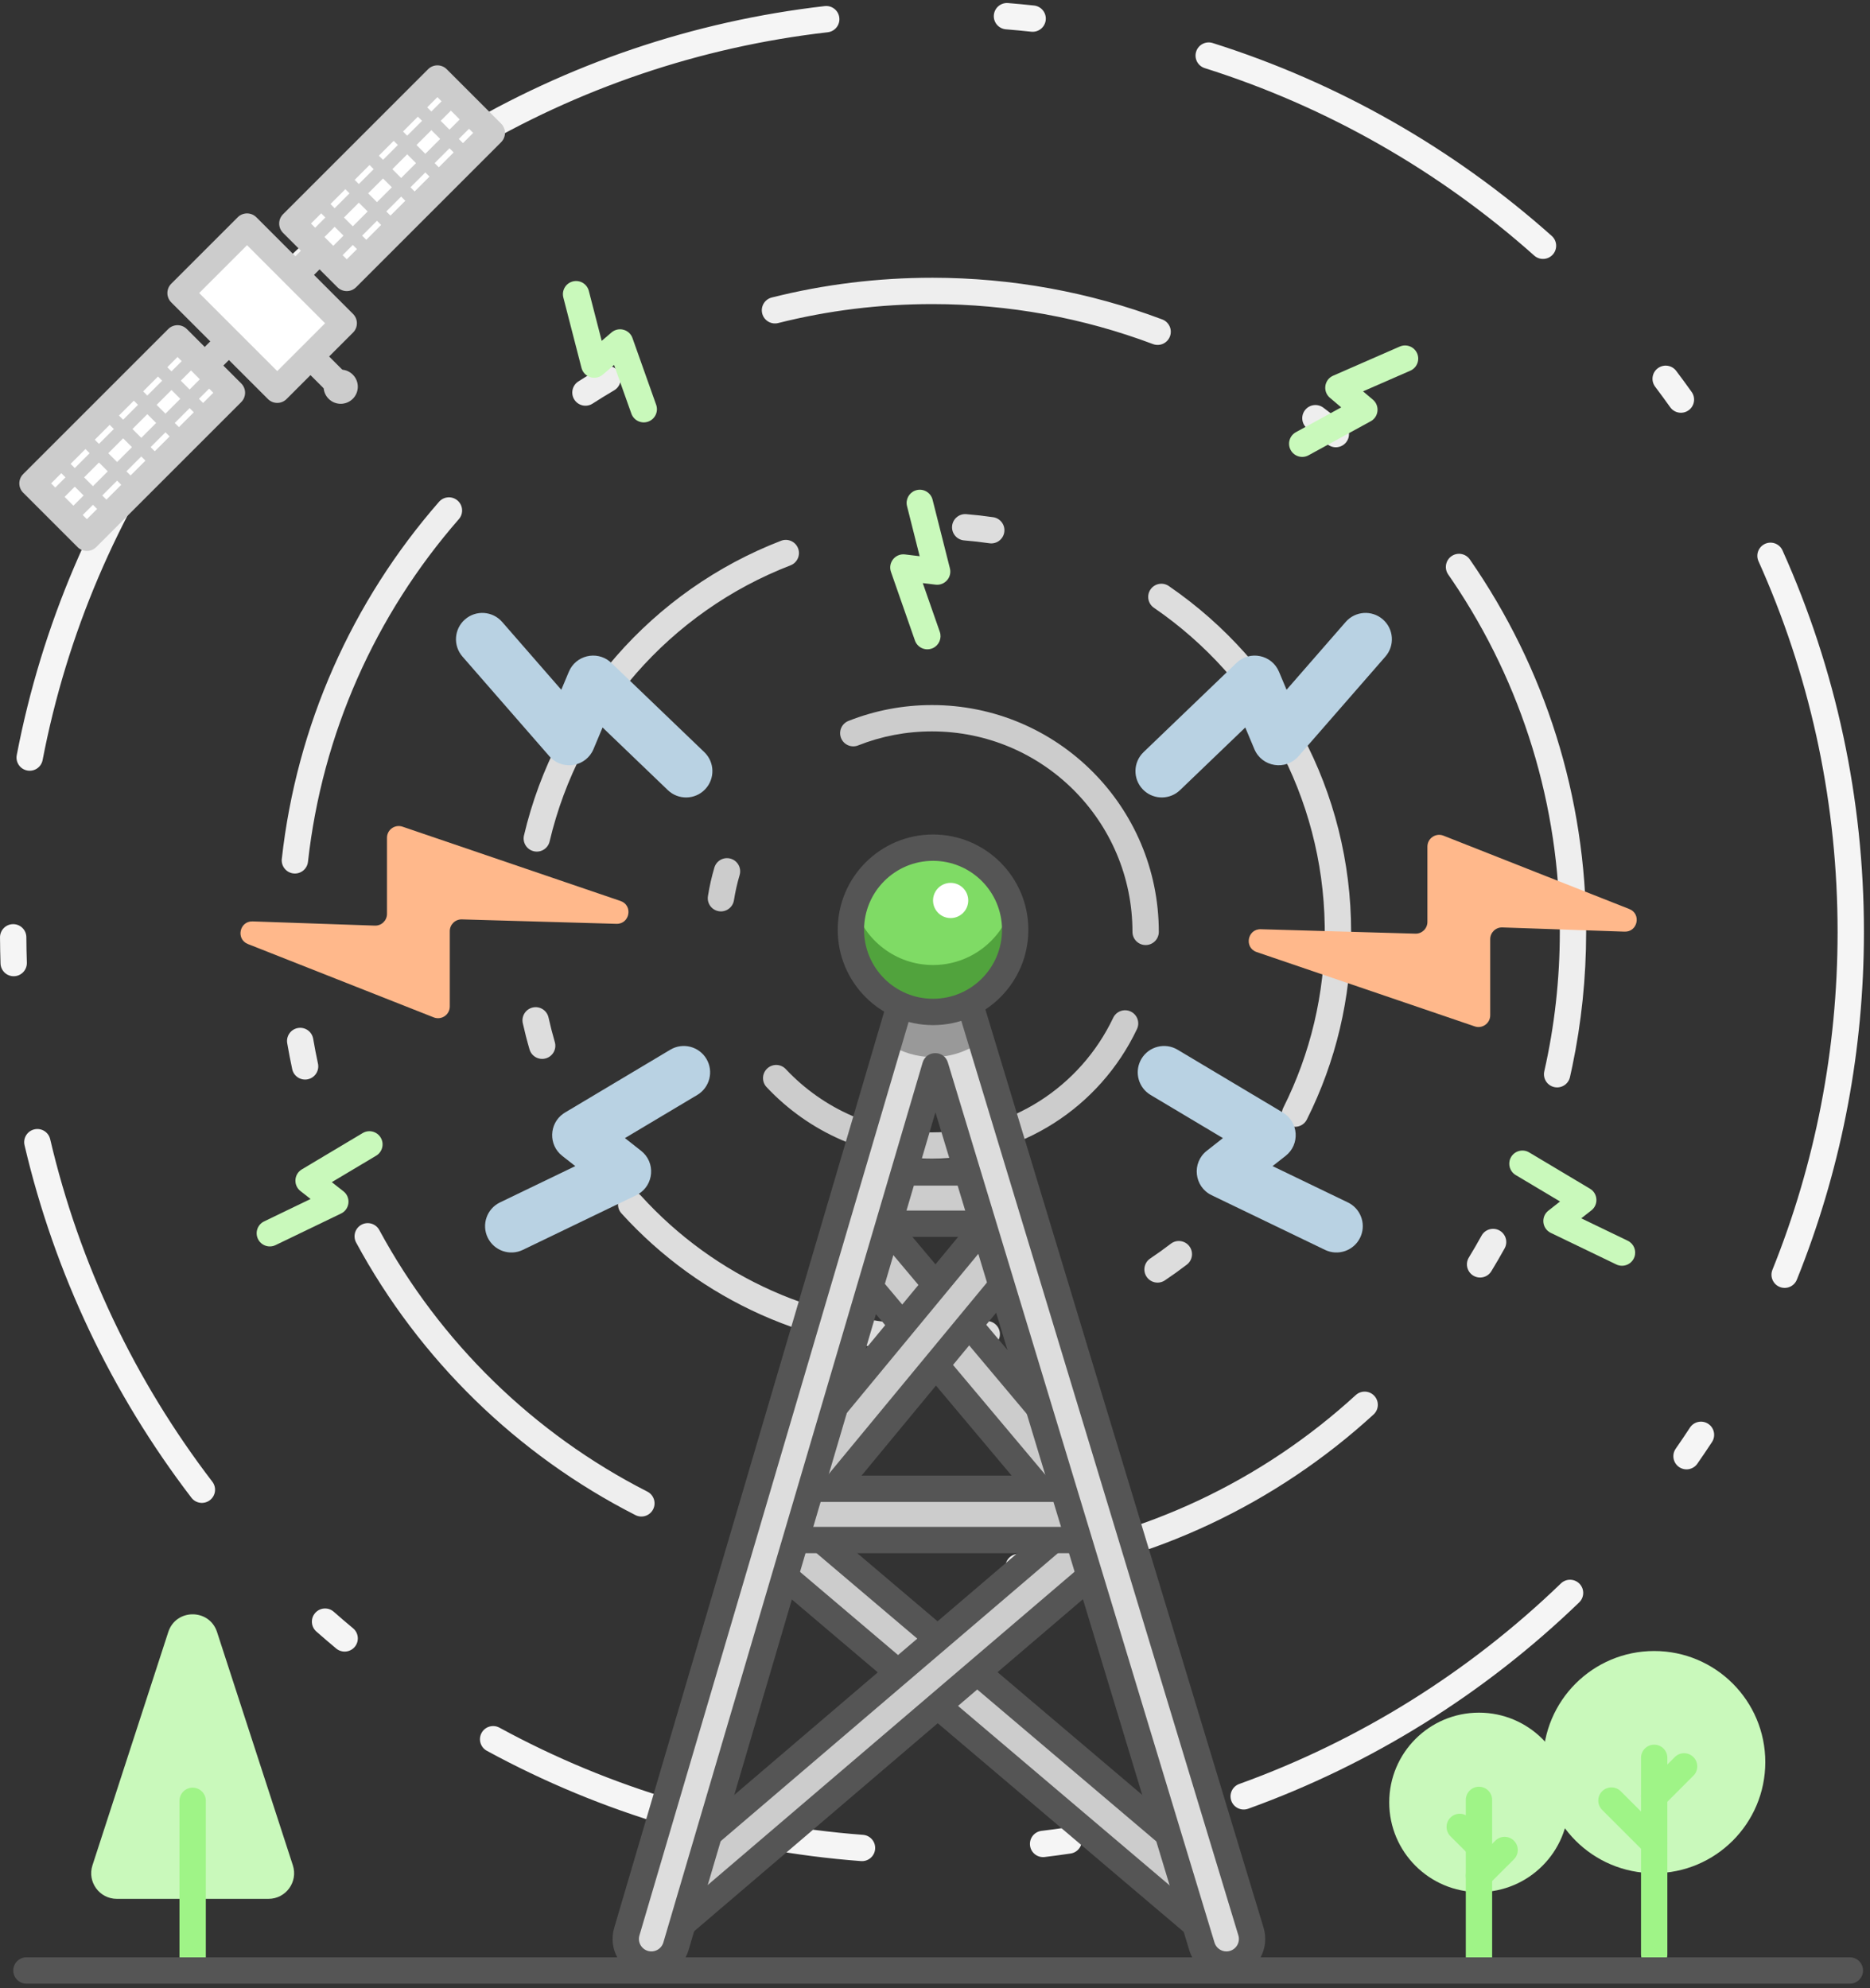 <?xml version="1.0" encoding="UTF-8"?>
<svg width="142px" height="151px" viewBox="0 0 142 151" version="1.1" xmlns="http://www.w3.org/2000/svg" xmlns:xlink="http://www.w3.org/1999/xlink">
    <rect x="0" y="0" width="142" height="151" fill="#333333" stroke="none"/>
    <title>CardGraphic_Tower</title>
    <g id="Flattened" stroke="none" stroke-width="1" fill="none" fill-rule="evenodd">
        <g id="CardGraphic_Tower" transform="translate(-69, 1)">
            <g transform="translate(70, 0)">
                <path d="M83.531,76.294 C83.768,75.795 84.364,75.582 84.863,75.819 C85.362,76.056 85.574,76.653 85.337,77.152 C82.505,83.114 76.488,86.995 69.77,86.995 C64.95,86.995 60.447,85.005 57.212,81.561 C56.834,81.158 56.854,80.526 57.257,80.147 C57.659,79.769 58.292,79.789 58.67,80.192 C61.531,83.237 65.508,84.995 69.77,84.995 C75.708,84.995 81.027,81.564 83.531,76.294 Z M69.77,52.544 C79.283,52.544 86.995,60.256 86.995,69.77 C86.995,70.322 86.547,70.77 85.995,70.77 C85.443,70.77 84.995,70.322 84.995,69.77 C84.995,61.361 78.178,54.544 69.77,54.544 C67.824,54.544 65.932,54.908 64.163,55.609 C63.65,55.813 63.069,55.561 62.865,55.048 C62.662,54.534 62.913,53.953 63.427,53.75 C65.428,52.957 67.571,52.544 69.77,52.544 Z M53.246,64.888 C53.402,64.358 53.958,64.055 54.488,64.212 C55.018,64.368 55.32,64.924 55.164,65.454 C54.979,66.081 54.835,66.72 54.732,67.37 C54.646,67.915 54.133,68.288 53.588,68.201 C53.042,68.115 52.67,67.603 52.757,67.057 C52.873,66.322 53.036,65.598 53.246,64.888 Z" id="Stroke-1" fill="#CCCCCC" fill-rule="nonzero"></path>
                <path d="M46.259,89.737 C46.668,89.366 47.301,89.397 47.672,89.806 C53.292,96 61.24,99.598 69.77,99.598 C71.125,99.598 72.469,99.508 73.796,99.329 C74.343,99.255 74.846,99.639 74.92,100.186 C74.994,100.733 74.61,101.237 74.063,101.311 C72.648,101.502 71.215,101.598 69.77,101.598 C60.67,101.598 52.186,97.757 46.191,91.149 C45.82,90.74 45.85,90.108 46.259,89.737 Z M87.907,93.452 C88.345,93.116 88.973,93.198 89.309,93.637 C89.645,94.075 89.563,94.703 89.124,95.039 C88.581,95.456 88.024,95.855 87.455,96.236 C86.996,96.543 86.375,96.42 86.068,95.961 C85.761,95.502 85.884,94.881 86.343,94.574 C86.876,94.217 87.398,93.843 87.907,93.452 Z M86.365,43.765 C86.677,43.31 87.3,43.194 87.755,43.506 C96.352,49.405 101.598,59.145 101.598,69.77 C101.598,74.784 100.437,79.634 98.237,84.02 C97.99,84.513 97.389,84.713 96.895,84.465 C96.401,84.218 96.202,83.617 96.449,83.123 C98.51,79.014 99.598,74.471 99.598,69.77 L99.594,69.288 C99.439,59.518 94.553,50.596 86.624,45.156 C86.168,44.843 86.052,44.221 86.365,43.765 Z M39.458,75.512 C39.998,75.392 40.532,75.732 40.652,76.271 C40.791,76.898 40.951,77.52 41.13,78.136 C41.285,78.666 40.98,79.221 40.45,79.375 C39.92,79.53 39.365,79.226 39.21,78.695 C39.018,78.038 38.848,77.375 38.699,76.705 C38.579,76.166 38.919,75.632 39.458,75.512 Z M58.309,40.067 C58.825,39.868 59.404,40.124 59.602,40.64 C59.801,41.155 59.545,41.734 59.03,41.933 C49.884,45.464 42.99,53.333 40.735,62.902 C40.609,63.44 40.07,63.773 39.533,63.646 C38.995,63.52 38.662,62.981 38.789,62.444 C41.195,52.23 48.55,43.835 58.309,40.067 Z M72.258,38.044 L72.375,38.046 C73.059,38.102 73.74,38.179 74.416,38.278 C74.963,38.358 75.341,38.866 75.261,39.412 C75.181,39.959 74.673,40.337 74.127,40.257 C73.493,40.164 72.855,40.092 72.213,40.04 C71.663,39.995 71.253,39.513 71.297,38.962 C71.342,38.412 71.824,38.002 72.375,38.046 L72.258,38.044 Z" id="Stroke-3" fill="#DDDDDD" fill-rule="nonzero"></path>
                <path d="M101.951,104.946 C102.359,104.573 102.991,104.601 103.364,105.009 C103.737,105.416 103.709,106.049 103.302,106.421 C95.872,113.222 86.553,117.637 76.476,118.997 C75.929,119.071 75.425,118.687 75.351,118.14 C75.277,117.592 75.661,117.089 76.208,117.015 C85.878,115.71 94.82,111.474 101.951,104.946 Z M59.677,117.409 C59.78,116.866 60.303,116.51 60.846,116.612 C61.475,116.732 62.108,116.838 62.743,116.932 C63.289,117.013 63.667,117.521 63.586,118.067 C63.505,118.614 62.997,118.991 62.451,118.91 C61.789,118.813 61.13,118.702 60.474,118.578 C59.931,118.475 59.575,117.952 59.677,117.409 Z M26.448,92.009 C26.933,91.746 27.54,91.927 27.803,92.413 C32.409,100.931 39.529,107.882 48.158,112.278 C48.65,112.529 48.846,113.131 48.595,113.623 C48.345,114.115 47.742,114.311 47.25,114.06 C38.26,109.48 30.842,102.239 26.044,93.364 C25.781,92.879 25.962,92.272 26.448,92.009 Z M111.504,92.837 C111.772,92.354 112.38,92.179 112.863,92.447 C113.347,92.715 113.521,93.323 113.254,93.806 C112.93,94.391 112.594,94.969 112.247,95.539 C111.961,96.011 111.345,96.161 110.873,95.874 C110.402,95.587 110.252,94.972 110.538,94.5 C110.872,93.953 111.193,93.398 111.504,92.837 Z M109.223,41.236 C109.677,40.921 110.3,41.034 110.614,41.488 C116.333,49.731 119.446,59.519 119.446,69.77 L119.444,69.781 L119.446,69.794 C119.444,73.245 119.091,76.65 118.397,79.973 L118.216,80.802 C118.094,81.34 117.559,81.678 117.02,81.556 C116.481,81.434 116.144,80.898 116.266,80.36 C117.046,76.92 117.444,73.383 117.446,69.793 L117.446,69.781 L117.446,69.77 C117.446,60.144 114.588,50.948 109.326,43.146 L108.971,42.628 C108.656,42.174 108.769,41.551 109.223,41.236 Z M21.627,77.07 C22.171,76.977 22.688,77.342 22.781,77.887 C22.89,78.519 23.011,79.149 23.145,79.776 C23.26,80.316 22.916,80.847 22.376,80.963 C21.835,81.078 21.304,80.734 21.189,80.193 C21.049,79.541 20.923,78.884 20.81,78.225 C20.717,77.68 21.082,77.163 21.627,77.07 Z M32.337,37.11 C32.7,36.694 33.332,36.652 33.748,37.015 C34.164,37.378 34.207,38.01 33.843,38.426 C27.488,45.705 23.465,54.739 22.387,64.448 C22.326,64.997 21.831,65.393 21.282,65.332 C20.734,65.271 20.338,64.776 20.399,64.227 C21.522,54.109 25.715,44.694 32.337,37.11 Z M98.087,30.16 C98.418,29.718 99.044,29.628 99.487,29.958 C100.022,30.359 100.549,30.769 101.068,31.191 C101.496,31.539 101.562,32.169 101.213,32.597 C100.865,33.026 100.235,33.091 99.807,32.743 C99.309,32.339 98.803,31.944 98.289,31.56 C97.847,31.229 97.756,30.603 98.087,30.16 Z M44.623,26.919 C45.099,26.639 45.712,26.798 45.992,27.274 C46.272,27.75 46.113,28.363 45.637,28.643 C45.084,28.968 44.538,29.304 43.998,29.652 C43.534,29.95 42.915,29.816 42.616,29.352 C42.317,28.888 42.451,28.269 42.916,27.97 C43.478,27.608 44.047,27.258 44.623,26.919 Z M69.815,20.093 C75.846,20.099 81.729,21.179 87.257,23.259 C87.774,23.453 88.035,24.03 87.841,24.547 C87.647,25.064 87.07,25.325 86.553,25.131 C81.249,23.136 75.603,22.098 69.814,22.093 C65.798,22.093 61.884,22.579 58.093,23.533 C57.557,23.668 57.014,23.343 56.879,22.808 C56.744,22.272 57.069,21.729 57.604,21.594 C61.556,20.599 65.633,20.093 69.815,20.093 Z" id="Stroke-5" fill="#EEEEEE" fill-rule="nonzero"></path>
                <path d="M35.568,130.604 C35.833,130.119 36.44,129.94 36.925,130.204 C45.398,134.819 54.767,137.607 64.532,138.343 C65.083,138.384 65.496,138.864 65.454,139.415 C65.413,139.966 64.933,140.378 64.382,140.337 C54.332,139.58 44.689,136.71 35.968,131.96 C35.483,131.696 35.304,131.089 35.568,130.604 Z M80.004,137.783 C80.551,137.701 81.059,138.078 81.141,138.624 C81.222,139.171 80.846,139.679 80.299,139.761 C79.644,139.859 78.987,139.947 78.328,140.027 C77.78,140.093 77.282,139.702 77.216,139.154 C77.15,138.605 77.54,138.107 78.089,138.041 C78.729,137.964 79.368,137.878 80.004,137.783 Z M117.528,119.251 C117.925,118.867 118.558,118.878 118.942,119.276 C119.326,119.673 119.314,120.306 118.917,120.69 C111.74,127.618 103.178,132.972 93.781,136.361 C93.262,136.549 92.689,136.279 92.501,135.76 C92.314,135.24 92.583,134.667 93.103,134.48 C102.233,131.187 110.553,125.984 117.528,119.251 Z M22.934,121.493 C23.299,121.078 23.931,121.038 24.345,121.403 C24.828,121.828 25.316,122.246 25.811,122.657 C26.235,123.01 26.293,123.641 25.94,124.066 C25.586,124.49 24.956,124.548 24.531,124.195 C24.023,123.771 23.52,123.341 23.024,122.904 C22.609,122.539 22.569,121.907 22.934,121.493 Z M1.608,84.767 C2.146,84.641 2.684,84.974 2.81,85.512 C5.029,94.987 9.238,103.836 15.124,111.526 C15.46,111.965 15.377,112.593 14.938,112.928 C14.499,113.264 13.872,113.181 13.536,112.742 C7.479,104.828 3.147,95.72 0.863,85.968 C0.737,85.43 1.071,84.892 1.608,84.767 Z M127.328,107.417 C127.631,106.955 128.251,106.826 128.713,107.129 C129.175,107.432 129.304,108.052 129.001,108.514 C128.638,109.067 128.268,109.615 127.889,110.158 C127.574,110.612 126.951,110.723 126.497,110.408 C126.044,110.092 125.933,109.469 126.248,109.016 C126.616,108.488 126.976,107.955 127.328,107.417 Z M133.035,40.299 C133.539,40.072 134.131,40.297 134.357,40.801 C138.414,49.832 140.539,59.652 140.539,69.77 L140.537,69.8 L140.539,69.83 C140.532,78.678 138.899,87.302 135.765,95.374 L135.446,96.18 C135.24,96.692 134.658,96.94 134.145,96.734 C133.633,96.528 133.385,95.945 133.591,95.433 C136.838,87.365 138.532,78.715 138.539,69.829 L138.541,69.798 L138.539,69.77 C138.539,60.217 136.591,50.94 132.866,42.375 L132.533,41.621 C132.307,41.117 132.532,40.525 133.035,40.299 Z M-0.005,69.182 C0.548,69.179 0.998,69.624 1.001,70.176 C1.005,70.82 1.017,71.463 1.039,72.104 C1.057,72.656 0.625,73.119 0.073,73.137 C-0.479,73.156 -0.942,72.723 -0.96,72.171 C-0.982,71.511 -0.995,70.85 -0.999,70.188 C-1.002,69.636 -0.557,69.185 -0.005,69.182 Z M11.859,29.081 C12.177,28.629 12.801,28.521 13.253,28.839 C13.704,29.157 13.813,29.78 13.495,30.232 C7.924,38.146 4.074,47.152 2.236,56.721 C2.132,57.263 1.608,57.619 1.065,57.514 C0.523,57.41 0.168,56.886 0.272,56.344 C2.164,46.494 6.126,37.226 11.859,29.081 Z M124.882,26.97 C125.323,26.637 125.95,26.724 126.283,27.165 C126.682,27.693 127.073,28.227 127.457,28.766 C127.777,29.216 127.672,29.84 127.222,30.161 C126.772,30.481 126.148,30.376 125.828,29.926 C125.455,29.402 125.074,28.884 124.687,28.37 C124.354,27.929 124.441,27.302 124.882,26.97 Z M22.39,17.2 C22.8,16.83 23.432,16.863 23.802,17.273 C24.172,17.683 24.139,18.315 23.729,18.685 C23.252,19.116 22.78,19.553 22.315,19.997 C21.915,20.378 21.282,20.363 20.901,19.963 C20.52,19.564 20.535,18.931 20.935,18.55 C21.413,18.093 21.898,17.643 22.39,17.2 Z M89.831,2.92 C89.997,2.393 90.559,2.101 91.086,2.267 C100.62,5.275 109.386,10.281 116.833,16.917 C117.246,17.284 117.282,17.916 116.915,18.329 C116.547,18.741 115.915,18.777 115.503,18.41 C108.266,11.961 99.747,7.097 90.484,4.174 C89.957,4.008 89.665,3.446 89.831,2.92 Z M61.627,-0.537 C62.176,-0.599 62.672,-0.206 62.734,0.343 C62.797,0.892 62.403,1.388 61.855,1.45 C52.144,2.563 42.884,5.719 34.588,10.668 C34.114,10.951 33.5,10.796 33.217,10.322 C32.934,9.847 33.089,9.234 33.563,8.951 C42.102,3.857 51.632,0.609 61.627,-0.537 Z M75.429,-0.77 L75.546,-0.768 C76.206,-0.714 76.865,-0.652 77.523,-0.58 C78.072,-0.52 78.468,-0.027 78.409,0.522 C78.349,1.071 77.855,1.468 77.306,1.408 C76.667,1.339 76.027,1.278 75.385,1.226 C74.834,1.181 74.424,0.699 74.469,0.149 C74.513,-0.402 74.995,-0.812 75.546,-0.768 L75.429,-0.77 Z" id="Stroke-7" fill="#F5F5F5" fill-rule="nonzero"></path>
                <path d="M90.793,145.413 C90.348,145.413 89.901,145.261 89.535,144.951 L57.297,117.604 C56.477,116.908 56.377,115.679 57.072,114.859 C57.768,114.039 58.997,113.939 59.817,114.634 L92.054,141.982 C92.874,142.677 92.975,143.906 92.279,144.726 C91.894,145.18 91.345,145.413 90.793,145.413" id="Fill-15" fill="#CCCCCC"></path>
                <path d="M56.31,114.212 C57.363,112.971 59.222,112.819 60.464,113.871 L92.701,141.219 C93.942,142.272 94.095,144.131 93.042,145.372 C92.475,146.041 91.653,146.413 90.793,146.413 C90.101,146.413 89.427,146.171 88.888,145.714 L56.651,118.366 C55.409,117.313 55.257,115.454 56.31,114.212 Z M59.17,115.397 C58.771,115.058 58.173,115.107 57.835,115.506 C57.497,115.905 57.546,116.503 57.944,116.841 L90.181,144.188 C90.356,144.336 90.57,144.413 90.793,144.413 C91.071,144.413 91.334,144.294 91.516,144.079 C91.855,143.68 91.806,143.083 91.407,142.744 L59.17,115.397 Z" id="Stroke-17" fill="#555555" fill-rule="nonzero"></path>
                <path d="M81.768,115.507 C81.213,115.507 80.661,115.271 80.276,114.813 L63.806,95.211 C63.114,94.388 63.221,93.159 64.044,92.467 C64.867,91.776 66.095,91.882 66.787,92.706 L83.258,112.308 C83.949,113.131 83.843,114.359 83.02,115.051 C82.655,115.358 82.21,115.507 81.768,115.507" id="Fill-19" fill="#CCCCCC"></path>
                <path d="M49.775,145.39 C49.225,145.39 48.679,145.158 48.293,144.707 C47.595,143.89 47.692,142.661 48.51,141.962 L80.503,114.638 C81.32,113.94 82.549,114.037 83.248,114.854 C83.946,115.672 83.849,116.901 83.031,117.599 L51.038,144.924 C50.672,145.237 50.222,145.39 49.775,145.39" id="Fill-21" fill="#CCCCCC"></path>
                <path d="M74.083,91.932 L65.999,91.932 C64.924,91.932 64.052,91.06 64.052,89.985 C64.052,88.91 64.924,88.038 65.999,88.038 L74.083,88.038 C75.158,88.038 76.03,88.91 76.03,89.985 C76.03,91.06 75.158,91.932 74.083,91.932" id="Fill-23" fill="#CCCCCC"></path>
                <path d="M74.083,87.038 C75.71,87.038 77.03,88.357 77.03,89.985 C77.03,91.612 75.71,92.932 74.083,92.932 L65.999,92.932 C64.372,92.932 63.052,91.612 63.052,89.985 C63.052,88.357 64.372,87.038 65.999,87.038 L74.083,87.038 Z M74.083,89.038 L65.999,89.038 C65.476,89.038 65.052,89.462 65.052,89.985 C65.052,90.508 65.476,90.932 65.999,90.932 L74.083,90.932 C74.606,90.932 75.03,90.508 75.03,89.985 C75.03,89.462 74.606,89.038 74.083,89.038 Z" id="Stroke-25" fill="#555555" fill-rule="nonzero"></path>
                <path d="M63.401,91.702 C64.647,90.655 66.506,90.816 67.553,92.062 L84.024,111.664 C85.07,112.911 84.909,114.77 83.663,115.817 C83.125,116.268 82.456,116.507 81.768,116.507 C80.904,116.507 80.078,116.131 79.511,115.456 L63.04,95.854 C61.993,94.608 62.155,92.749 63.401,91.702 Z M66.022,93.349 C65.685,92.948 65.088,92.897 64.687,93.233 C64.287,93.57 64.235,94.167 64.571,94.568 L81.042,114.169 C81.225,114.387 81.489,114.507 81.768,114.507 C81.99,114.507 82.203,114.431 82.376,114.285 C82.777,113.949 82.829,113.351 82.492,112.951 L66.022,93.349 Z" id="Stroke-27" fill="#555555" fill-rule="nonzero"></path>
                <path d="M58.556,115.484 C58.119,115.484 57.68,115.338 57.317,115.037 C56.488,114.353 56.371,113.125 57.056,112.296 L73.231,92.719 C73.916,91.889 75.143,91.773 75.972,92.458 C76.801,93.143 76.918,94.37 76.233,95.199 L60.058,114.777 C59.673,115.243 59.117,115.484 58.556,115.484" id="Fill-29" fill="#CCCCCC"></path>
                <path d="M72.46,92.082 C73.496,90.827 75.354,90.65 76.609,91.687 C77.864,92.724 78.04,94.581 77.004,95.836 L60.829,115.413 C60.262,116.1 59.429,116.484 58.556,116.484 C57.876,116.484 57.214,116.25 56.68,115.809 C55.425,114.772 55.248,112.914 56.285,111.659 L72.46,92.082 Z M75.335,93.229 C74.931,92.895 74.335,92.952 74.002,93.356 L57.827,112.933 C57.494,113.337 57.551,113.933 57.955,114.267 C58.127,114.41 58.337,114.484 58.556,114.484 C58.838,114.484 59.104,114.361 59.287,114.14 L75.462,94.562 C75.795,94.159 75.738,93.562 75.335,93.229 Z" id="Stroke-31" fill="#555555" fill-rule="nonzero"></path>
                <path d="M79.853,113.878 C81.091,112.821 82.951,112.967 84.008,114.205 C85.065,115.442 84.919,117.303 83.681,118.36 L51.688,145.684 C51.148,146.145 50.471,146.39 49.775,146.39 C48.919,146.39 48.1,146.021 47.533,145.357 C46.476,144.119 46.622,142.259 47.86,141.202 L79.853,113.878 Z M82.487,115.504 C82.147,115.106 81.55,115.059 81.152,115.399 L49.159,142.723 C48.761,143.062 48.714,143.66 49.054,144.058 C49.237,144.272 49.498,144.39 49.775,144.39 C49.999,144.39 50.215,144.312 50.389,144.163 L82.382,116.839 C82.78,116.499 82.827,115.901 82.487,115.504 Z" id="Stroke-33" fill="#555555" fill-rule="nonzero"></path>
                <path d="M81.767,115.956 L58.557,115.956 C57.482,115.956 56.61,115.084 56.61,114.009 C56.61,112.933 57.482,112.061 58.557,112.061 L81.767,112.061 C82.842,112.061 83.714,112.933 83.714,114.009 C83.714,115.084 82.842,115.956 81.767,115.956" id="Fill-35" fill="#CCCCCC"></path>
                <path d="M81.767,111.061 C83.395,111.061 84.714,112.381 84.714,114.009 C84.714,115.636 83.395,116.956 81.767,116.956 L58.557,116.956 C56.93,116.956 55.61,115.636 55.61,114.009 C55.61,112.381 56.93,111.061 58.557,111.061 L81.767,111.061 Z M81.767,113.061 L58.557,113.061 C58.034,113.061 57.61,113.486 57.61,114.009 C57.61,114.531 58.034,114.956 58.557,114.956 L81.767,114.956 C82.29,114.956 82.714,114.531 82.714,114.009 C82.714,113.486 82.29,113.061 81.767,113.061 Z" id="Stroke-37" fill="#555555" fill-rule="nonzero"></path>
                <path d="M92.128,148.196 C91.293,148.196 90.52,147.654 90.266,146.813 L70.02,79.978 L50.332,146.798 C50.028,147.83 48.946,148.42 47.914,148.116 C46.883,147.812 46.293,146.729 46.597,145.698 L68.126,72.627 C68.369,71.801 69.126,71.233 69.986,71.23 L69.994,71.23 C70.851,71.23 71.609,71.791 71.857,72.612 L93.993,145.684 C94.304,146.713 93.723,147.8 92.694,148.112 C92.505,148.169 92.315,148.196 92.128,148.196" id="Fill-39" fill="#DDDDDD"></path>
                <path d="M69.851,79.277 C71.222,79.277 72.485,78.83 73.514,78.081 L71.857,72.613 C71.608,71.791 70.852,71.23 69.994,71.23 L69.986,71.23 C69.126,71.233 68.369,71.801 68.126,72.626 L66.463,78.272 C67.439,78.905 68.601,79.277 69.851,79.277" id="Fill-41" fill="#999999"></path>
                <path d="M69.994,70.23 C71.292,70.23 72.438,71.08 72.814,72.322 L94.95,145.394 C95.421,146.952 94.541,148.597 92.984,149.069 C92.704,149.153 92.416,149.196 92.128,149.196 C90.84,149.196 89.687,148.354 89.308,147.103 L70.033,83.473 L51.291,147.081 C50.848,148.587 49.309,149.47 47.799,149.119 L47.631,149.075 C46.07,148.615 45.178,146.977 45.637,145.415 L67.167,72.344 C67.535,71.095 68.68,70.235 69.986,70.23 L69.994,70.23 Z M69.99,72.23 C69.572,72.231 69.204,72.508 69.085,72.909 L47.556,145.981 C47.408,146.482 47.695,147.009 48.197,147.157 C48.699,147.304 49.225,147.018 49.373,146.516 L69.06,79.696 C69.341,78.743 70.689,78.738 70.977,79.688 L91.223,146.523 C91.344,146.925 91.715,147.196 92.128,147.196 C92.221,147.196 92.313,147.182 92.403,147.155 C92.904,147.003 93.187,146.474 93.035,145.974 L70.9,72.902 C70.779,72.503 70.411,72.23 69.994,72.23 L69.99,72.23 Z" id="Stroke-43" fill="#555555" fill-rule="nonzero"></path>
                <path d="M76.089,69.612 C76.089,73.057 73.296,75.85 69.851,75.85 C66.406,75.85 63.613,73.057 63.613,69.612 C63.613,66.168 66.406,63.374 69.851,63.374 C73.296,63.374 76.089,66.168 76.089,69.612" id="Fill-45" fill="#7FDB65"></path>
                <path d="M69.851,72.286 C67.026,72.286 64.642,70.406 63.875,67.83 C63.707,68.395 63.613,68.993 63.613,69.612 C63.613,73.057 66.406,75.85 69.851,75.85 C73.296,75.85 76.089,73.057 76.089,69.612 C76.089,68.993 75.995,68.395 75.827,67.83 C75.06,70.406 72.676,72.286 69.851,72.286" id="Fill-47" fill="#51A33D"></path>
                <path d="M72.524,67.385 C72.524,68.123 71.926,68.721 71.188,68.721 C70.45,68.721 69.851,68.123 69.851,67.385 C69.851,66.646 70.45,66.048 71.188,66.048 C71.926,66.048 72.524,66.646 72.524,67.385" id="Fill-49" fill="#FFFFFF"></path>
                <path d="M69.851,62.374 C73.848,62.374 77.089,65.615 77.089,69.612 C77.089,73.61 73.848,76.85 69.851,76.85 C65.854,76.85 62.613,73.61 62.613,69.612 C62.613,65.615 65.854,62.374 69.851,62.374 Z M69.851,64.374 C66.959,64.374 64.613,66.72 64.613,69.612 C64.613,72.505 66.958,74.85 69.851,74.85 C72.744,74.85 75.089,72.505 75.089,69.612 C75.089,66.72 72.744,64.374 69.851,64.374 Z" id="Stroke-51" fill="#555555" fill-rule="nonzero"></path>
                <path d="M122.721,68.033 L108.611,62.463 C108.026,62.232 107.392,62.664 107.392,63.292 L107.392,69.014 C107.392,69.516 106.978,69.919 106.476,69.904 L94.741,69.569 C93.719,69.54 93.46,70.974 94.428,71.303 L110.983,76.947 C111.561,77.144 112.161,76.714 112.161,76.103 L112.161,70.323 C112.161,69.819 112.579,69.415 113.083,69.432 L122.363,69.752 C123.363,69.787 123.652,68.4 122.721,68.033" id="Fill-53" fill="#FFB88B"></path>
                <path d="M17.827,70.694 L31.937,76.264 C32.522,76.494 33.155,76.063 33.155,75.434 L33.155,69.713 C33.155,69.211 33.57,68.808 34.072,68.822 L45.807,69.158 C46.828,69.187 47.087,67.753 46.12,67.423 L29.565,61.78 C28.987,61.583 28.386,62.012 28.386,62.623 L28.386,68.404 C28.386,68.908 27.968,69.312 27.464,69.294 L18.185,68.974 C17.185,68.94 16.896,70.326 17.827,70.694" id="Fill-55" fill="#FFB88B"></path>
                <path d="M101.186,46.232 C101.912,45.4 103.176,45.313 104.008,46.039 C104.841,46.765 104.927,48.028 104.202,48.861 L97.603,56.43 C96.63,57.546 94.825,57.255 94.251,55.891 L93.561,54.247 L88.607,59.004 C87.852,59.729 86.676,59.744 85.904,59.066 L85.779,58.947 C85.014,58.15 85.04,56.884 85.837,56.119 L92.892,49.345 C93.905,48.373 95.578,48.719 96.121,50.013 L96.696,51.383 L101.186,46.232 Z" id="Stroke-57" fill="#B9D2E3" fill-rule="nonzero"></path>
                <path d="M85.677,79.41 C86.243,78.462 87.471,78.152 88.42,78.718 L96.415,83.49 C97.62,84.209 97.729,85.914 96.624,86.781 L95.633,87.558 L101.352,90.316 C102.3,90.773 102.724,91.879 102.348,92.843 L102.285,92.986 C101.806,93.981 100.61,94.399 99.615,93.919 L91.005,89.767 C89.672,89.125 89.475,87.306 90.639,86.393 L91.863,85.431 L86.37,82.153 C85.469,81.615 85.144,80.48 85.599,79.555 L85.677,79.41 Z" id="Stroke-59" fill="#B9D2E3" fill-rule="nonzero"></path>
                <path d="M34.31,46.039 C35.143,45.313 36.406,45.4 37.132,46.232 L41.622,51.383 L42.197,50.013 C42.72,48.767 44.291,48.4 45.311,49.242 L45.426,49.345 L52.482,56.119 C53.279,56.884 53.305,58.15 52.54,58.947 C51.775,59.744 50.508,59.769 49.712,59.004 L44.757,54.247 L44.067,55.891 C43.514,57.207 41.816,57.524 40.823,56.545 L40.715,56.43 L34.117,48.861 C33.391,48.028 33.478,46.765 34.31,46.039 Z" id="Stroke-61" fill="#B9D2E3" fill-rule="nonzero"></path>
                <path d="M49.899,78.718 C50.847,78.152 52.075,78.462 52.641,79.41 C53.207,80.359 52.897,81.587 51.949,82.153 L46.455,85.431 L47.679,86.393 C48.802,87.274 48.659,88.996 47.452,89.694 L47.313,89.767 L38.703,93.919 C37.708,94.399 36.513,93.981 36.033,92.986 C35.553,91.992 35.971,90.796 36.966,90.316 L42.685,87.558 L41.694,86.781 C40.632,85.948 40.692,84.339 41.77,83.577 L41.904,83.49 L49.899,78.718 Z" id="Stroke-63" fill="#B9D2E3" fill-rule="nonzero"></path>
                <path d="M113.748,86.864 C114.031,86.39 114.645,86.235 115.119,86.518 L119.738,89.275 C120.341,89.634 120.395,90.487 119.843,90.92 L119.074,91.522 L122.603,93.225 C123.065,93.447 123.278,93.979 123.114,94.452 L123.069,94.56 C122.829,95.057 122.232,95.266 121.734,95.026 L116.76,92.628 C116.093,92.306 115.995,91.397 116.577,90.94 L117.463,90.244 L114.094,88.235 C113.654,87.972 113.489,87.424 113.694,86.967 L113.748,86.864 Z" id="Stroke-65" fill="#C9F9BB" fill-rule="nonzero"></path>
                <path d="M68.601,36.222 C69.136,36.087 69.68,36.412 69.815,36.947 L71.132,42.163 C71.304,42.843 70.739,43.484 70.042,43.4 L69.072,43.283 L70.364,46.982 C70.533,47.466 70.308,47.992 69.858,48.211 L69.75,48.255 C69.228,48.438 68.658,48.163 68.476,47.641 L66.655,42.428 C66.411,41.729 66.984,41.017 67.719,41.105 L68.835,41.24 L67.876,37.437 C67.75,36.939 68.021,36.435 68.489,36.257 L68.601,36.222 Z" id="Stroke-67" fill="#C9F9BB" fill-rule="nonzero"></path>
                <path d="M26.539,85.049 C27.013,84.766 27.627,84.921 27.91,85.396 C28.193,85.87 28.038,86.484 27.564,86.767 L24.196,88.776 L25.081,89.472 C25.629,89.902 25.574,90.732 25.01,91.097 L24.898,91.159 L19.924,93.558 C19.427,93.798 18.829,93.589 18.589,93.092 C18.349,92.594 18.558,91.996 19.055,91.757 L22.584,90.054 L21.816,89.452 C21.298,89.045 21.313,88.271 21.814,87.879 L21.92,87.806 L26.539,85.049 Z" id="Stroke-69" fill="#C9F9BB" fill-rule="nonzero"></path>
                <path d="M42.495,20.373 C43.03,20.235 43.575,20.557 43.713,21.091 L44.691,24.885 L45.434,24.249 C45.936,23.819 46.696,23.988 46.98,24.561 L47.027,24.673 L48.827,29.742 C49.012,30.262 48.74,30.834 48.22,31.019 C47.699,31.204 47.128,30.932 46.943,30.411 L45.629,26.715 L44.775,27.448 C44.245,27.903 43.437,27.683 43.193,27.053 L43.156,26.938 L41.777,21.591 C41.639,21.056 41.961,20.511 42.495,20.373 Z" id="Stroke-71" fill="#C9F9BB" fill-rule="nonzero"></path>
                <path d="M105.293,25.318 C105.799,25.097 106.388,25.328 106.61,25.834 C106.831,26.34 106.6,26.93 106.094,27.151 L102.504,28.72 L103.251,29.352 C103.755,29.779 103.708,30.557 103.188,30.928 L103.085,30.992 L98.367,33.575 C97.882,33.841 97.275,33.663 97.009,33.179 C96.744,32.694 96.922,32.086 97.406,31.821 L100.846,29.937 L99.988,29.21 C99.456,28.76 99.542,27.932 100.119,27.589 L100.233,27.531 L105.293,25.318 Z" id="Stroke-73" fill="#C9F9BB" fill-rule="nonzero"></path>
                <path d="M20.952,24.449 C21.343,24.058 21.976,24.058 22.367,24.449 L25.12,27.202 C25.511,27.593 25.511,28.226 25.12,28.616 C24.729,29.007 24.096,29.007 23.706,28.616 L20.952,25.863 C20.562,25.472 20.562,24.839 20.952,24.449 Z" id="Stroke-75" fill="#CCCCCC" fill-rule="nonzero"></path>
                <path d="M25.79,27.451 C25.283,26.944 24.461,26.944 23.954,27.451 C23.447,27.957 23.447,28.779 23.954,29.286 C24.461,29.793 25.283,29.793 25.79,29.286 C26.297,28.779 26.297,27.957 25.79,27.451" id="Fill-77" fill="#CCCCCC"></path>
                <path d="M24.165,15.729 C24.555,15.339 25.189,15.339 25.579,15.729 C25.97,16.12 25.97,16.753 25.579,17.143 L13.647,29.076 C13.256,29.466 12.623,29.466 12.233,29.076 C11.842,28.685 11.842,28.052 12.233,27.661 L24.165,15.729 Z" id="Stroke-79" fill="#CCCCCC" fill-rule="nonzero"></path>
                <polygon id="Fill-81" fill="#FFFFFF" points="25.101 23.55 20.053 28.598 12.71 21.255 17.759 16.207"></polygon>
                <path d="M17.052,15.5 C17.442,15.109 18.075,15.109 18.466,15.5 L25.808,22.842 C26.199,23.233 26.199,23.866 25.808,24.257 L20.76,29.305 C20.37,29.696 19.737,29.696 19.346,29.305 L12.003,21.962 C11.613,21.572 11.613,20.938 12.003,20.548 L17.052,15.5 Z M17.758,17.621 L14.125,21.255 L20.053,27.183 L23.686,23.549 L17.758,17.621 Z" id="Stroke-83" fill="#CCCCCC" fill-rule="nonzero"></path>
                <polygon id="Fill-85" fill="#FFFFFF" points="36.345 9.094 25.331 20.108 21.201 15.977 32.215 4.963"></polygon>
                <path d="M22.912,14.018 C23.107,13.822 23.424,13.822 23.619,14.018 L27.52,17.919 C27.715,18.114 27.715,18.43 27.52,18.626 C27.325,18.821 27.008,18.821 26.813,18.626 L22.912,14.725 C22.717,14.529 22.717,14.213 22.912,14.018 Z" id="Stroke-87" fill="#CCCCCC" fill-rule="nonzero"></path>
                <path d="M24.748,12.182 C24.943,11.987 25.26,11.987 25.455,12.182 L29.356,16.083 C29.551,16.278 29.551,16.595 29.356,16.79 C29.161,16.985 28.844,16.985 28.649,16.79 L24.748,12.889 C24.553,12.694 24.553,12.377 24.748,12.182 Z" id="Stroke-89" fill="#CCCCCC" fill-rule="nonzero"></path>
                <path d="M26.584,10.346 C26.779,10.151 27.095,10.151 27.291,10.346 L31.192,14.247 C31.387,14.442 31.387,14.759 31.192,14.954 C30.996,15.15 30.68,15.15 30.484,14.954 L26.584,11.053 C26.388,10.858 26.388,10.541 26.584,10.346 Z" id="Stroke-91" fill="#CCCCCC" fill-rule="nonzero"></path>
                <path d="M28.419,8.51 C28.614,8.315 28.931,8.315 29.126,8.51 L33.027,12.411 C33.223,12.607 33.223,12.923 33.027,13.118 C32.832,13.314 32.515,13.314 32.32,13.118 L28.419,9.218 C28.224,9.022 28.224,8.706 28.419,8.51 Z" id="Stroke-93" fill="#CCCCCC" fill-rule="nonzero"></path>
                <path d="M30.255,6.675 C30.45,6.479 30.767,6.479 30.962,6.675 L34.863,10.576 C35.058,10.771 35.058,11.088 34.863,11.283 C34.668,11.478 34.351,11.478 34.156,11.283 L30.255,7.382 C30.06,7.187 30.06,6.87 30.255,6.675 Z" id="Stroke-95" fill="#CCCCCC" fill-rule="nonzero"></path>
                <path d="M33.238,5.986 C33.433,5.791 33.75,5.791 33.945,5.986 C34.14,6.182 34.14,6.498 33.945,6.694 L23.39,17.249 C23.194,17.444 22.878,17.444 22.683,17.249 C22.487,17.054 22.487,16.737 22.683,16.542 L33.238,5.986 Z" id="Stroke-97" fill="#CCCCCC" fill-rule="nonzero"></path>
                <path d="M34.615,7.363 C34.81,7.168 35.127,7.168 35.322,7.363 C35.517,7.558 35.517,7.875 35.322,8.07 L24.767,18.626 C24.571,18.821 24.255,18.821 24.059,18.626 C23.864,18.43 23.864,18.114 24.059,17.919 L34.615,7.363 Z" id="Stroke-99" fill="#CCCCCC" fill-rule="nonzero"></path>
                <path d="M31.508,4.256 C31.898,3.866 32.531,3.866 32.922,4.256 L37.052,8.386 C37.443,8.777 37.443,9.41 37.052,9.801 L26.038,20.815 C25.647,21.205 25.014,21.205 24.624,20.815 L20.493,16.684 C20.103,16.294 20.103,15.661 20.493,15.27 L31.508,4.256 Z M32.215,6.377 L22.615,15.977 L25.331,18.693 L34.931,9.093 L32.215,6.377 Z" id="Stroke-101" fill="#CCCCCC" fill-rule="nonzero"></path>
                <polygon id="Fill-103" fill="#FFFFFF" points="16.611 28.827 5.597 39.841 1.467 35.711 12.481 24.697"></polygon>
                <path d="M3.178,33.751 C3.374,33.556 3.69,33.556 3.885,33.751 L7.786,37.652 C7.982,37.848 7.982,38.164 7.786,38.359 C7.591,38.555 7.275,38.555 7.079,38.359 L3.178,34.458 C2.983,34.263 2.983,33.947 3.178,33.751 Z" id="Stroke-105" fill="#CCCCCC" fill-rule="nonzero"></path>
                <path d="M5.014,31.916 C5.209,31.72 5.526,31.72 5.721,31.916 L9.622,35.817 C9.817,36.012 9.817,36.328 9.622,36.524 C9.427,36.719 9.11,36.719 8.915,36.524 L5.014,32.623 C4.819,32.428 4.819,32.111 5.014,31.916 Z" id="Stroke-107" fill="#CCCCCC" fill-rule="nonzero"></path>
                <path d="M6.85,30.08 C7.045,29.885 7.362,29.885 7.557,30.08 L11.458,33.981 C11.653,34.176 11.653,34.493 11.458,34.688 C11.262,34.883 10.946,34.883 10.751,34.688 L6.85,30.787 C6.654,30.592 6.654,30.275 6.85,30.08 Z" id="Stroke-109" fill="#CCCCCC" fill-rule="nonzero"></path>
                <path d="M8.685,28.244 C8.881,28.049 9.197,28.049 9.393,28.244 L13.293,32.145 C13.489,32.341 13.489,32.657 13.293,32.852 C13.098,33.048 12.782,33.048 12.586,32.852 L8.685,28.951 C8.49,28.756 8.49,28.44 8.685,28.244 Z" id="Stroke-111" fill="#CCCCCC" fill-rule="nonzero"></path>
                <path d="M10.521,26.409 C10.716,26.213 11.033,26.213 11.228,26.409 L15.129,30.31 C15.324,30.505 15.324,30.821 15.129,31.017 C14.934,31.212 14.617,31.212 14.422,31.017 L10.521,27.116 C10.326,26.921 10.326,26.604 10.521,26.409 Z" id="Stroke-113" fill="#CCCCCC" fill-rule="nonzero"></path>
                <path d="M13.504,25.72 C13.699,25.525 14.016,25.525 14.211,25.72 C14.407,25.915 14.407,26.232 14.211,26.427 L3.656,36.983 C3.461,37.178 3.144,37.178 2.949,36.983 C2.754,36.787 2.754,36.471 2.949,36.276 L13.504,25.72 Z" id="Stroke-115" fill="#CCCCCC" fill-rule="nonzero"></path>
                <path d="M14.881,27.097 C15.076,26.902 15.393,26.902 15.588,27.097 C15.783,27.292 15.783,27.609 15.588,27.804 L5.033,38.359 C4.837,38.555 4.521,38.555 4.326,38.359 C4.13,38.164 4.13,37.848 4.326,37.652 L14.881,27.097 Z" id="Stroke-117" fill="#CCCCCC" fill-rule="nonzero"></path>
                <path d="M11.774,23.99 C12.164,23.599 12.797,23.599 13.188,23.99 L17.318,28.12 C17.709,28.511 17.709,29.144 17.318,29.534 L6.304,40.549 C5.914,40.939 5.28,40.939 4.89,40.549 L0.76,36.418 C0.369,36.028 0.369,35.395 0.76,35.004 L11.774,23.99 Z M12.481,26.111 L2.881,35.711 L5.597,38.427 L15.197,28.827 L12.481,26.111 Z" id="Stroke-119" fill="#CCCCCC" fill-rule="nonzero"></path>
                <path d="M133.049,132.82 C133.049,128.16 129.271,124.383 124.612,124.383 C119.952,124.383 116.174,128.16 116.174,132.82 C116.174,137.48 119.952,141.257 124.612,141.257 C129.271,141.257 133.049,137.48 133.049,132.82" id="Fill-121" fill="#C9F9BB"></path>
                <path d="M124.612,131.495 C125.164,131.495 125.612,131.943 125.612,132.495 L125.612,147.423 C125.612,147.975 125.164,148.423 124.612,148.423 C124.059,148.423 123.612,147.975 123.612,147.423 L123.612,132.495 C123.612,131.943 124.059,131.495 124.612,131.495 Z" id="Stroke-123" fill="#9FF487" fill-rule="nonzero"></path>
                <path d="M126.176,132.437 C126.567,132.047 127.2,132.047 127.59,132.437 C127.981,132.828 127.981,133.461 127.59,133.852 L125.319,136.123 C124.928,136.514 124.295,136.514 123.905,136.123 C123.514,135.733 123.514,135.099 123.905,134.709 L126.176,132.437 Z" id="Stroke-125" fill="#9FF487" fill-rule="nonzero"></path>
                <path d="M120.659,135.033 C121.05,134.643 121.683,134.643 122.074,135.033 L125.319,138.278 C125.709,138.669 125.709,139.302 125.319,139.693 C124.928,140.083 124.295,140.083 123.905,139.693 L120.659,136.448 C120.269,136.057 120.269,135.424 120.659,135.033 Z" id="Stroke-127" fill="#9FF487" fill-rule="nonzero"></path>
                <path d="M118.121,135.878 C118.121,132.115 115.07,129.064 111.307,129.064 C107.543,129.064 104.492,132.115 104.492,135.878 C104.492,139.642 107.543,142.693 111.307,142.693 C115.07,142.693 118.121,139.642 118.121,135.878" id="Fill-129" fill="#C9F9BB"></path>
                <path d="M111.307,134.691 C111.859,134.691 112.307,135.139 112.307,135.691 L112.307,147.885 C112.307,148.438 111.859,148.885 111.307,148.885 C110.754,148.885 110.307,148.438 110.307,147.885 L110.307,135.691 C110.307,135.139 110.754,134.691 111.307,134.691 Z" id="Stroke-131" fill="#9FF487" fill-rule="nonzero"></path>
                <path d="M112.547,138.787 C112.937,138.396 113.57,138.396 113.961,138.787 C114.351,139.177 114.351,139.81 113.961,140.201 L112.014,142.148 C111.623,142.538 110.99,142.538 110.6,142.148 C110.209,141.757 110.209,141.124 110.6,140.734 L112.547,138.787 Z" id="Stroke-133" fill="#9FF487" fill-rule="nonzero"></path>
                <path d="M109.139,137.034 C109.53,136.643 110.163,136.643 110.553,137.034 L111.936,138.416 C112.327,138.807 112.327,139.44 111.936,139.831 C111.546,140.221 110.912,140.221 110.522,139.831 L109.139,138.448 C108.749,138.057 108.749,137.424 109.139,137.034 Z" id="Stroke-135" fill="#9FF487" fill-rule="nonzero"></path>
                <path d="M19.387,143.204 L7.872,143.204 C6.549,143.204 5.612,141.913 6.021,140.656 L11.778,122.941 C12.361,121.147 14.898,121.147 15.481,122.941 L21.238,140.656 C21.647,141.913 20.709,143.204 19.387,143.204" id="Fill-137" fill="#C9F9BB"></path>
                <path d="M13.629,134.759 C14.182,134.759 14.629,135.207 14.629,135.759 L14.629,148.09 C14.629,148.643 14.182,149.09 13.629,149.09 C13.077,149.09 12.629,148.643 12.629,148.09 L12.629,135.759 C12.629,135.207 13.077,134.759 13.629,134.759 Z" id="Stroke-139" fill="#9FF487" fill-rule="nonzero"></path>
                <path d="M139.471,147.644 C140.023,147.644 140.471,148.092 140.471,148.644 C140.471,149.196 140.023,149.644 139.471,149.644 L1.007,149.644 C0.455,149.644 0.007,149.196 0.007,148.644 C0.007,148.092 0.455,147.644 1.007,147.644 L139.471,147.644 Z" id="Stroke-9" fill="#555555" fill-rule="nonzero"></path>
            </g>
        </g>
    </g>
</svg>